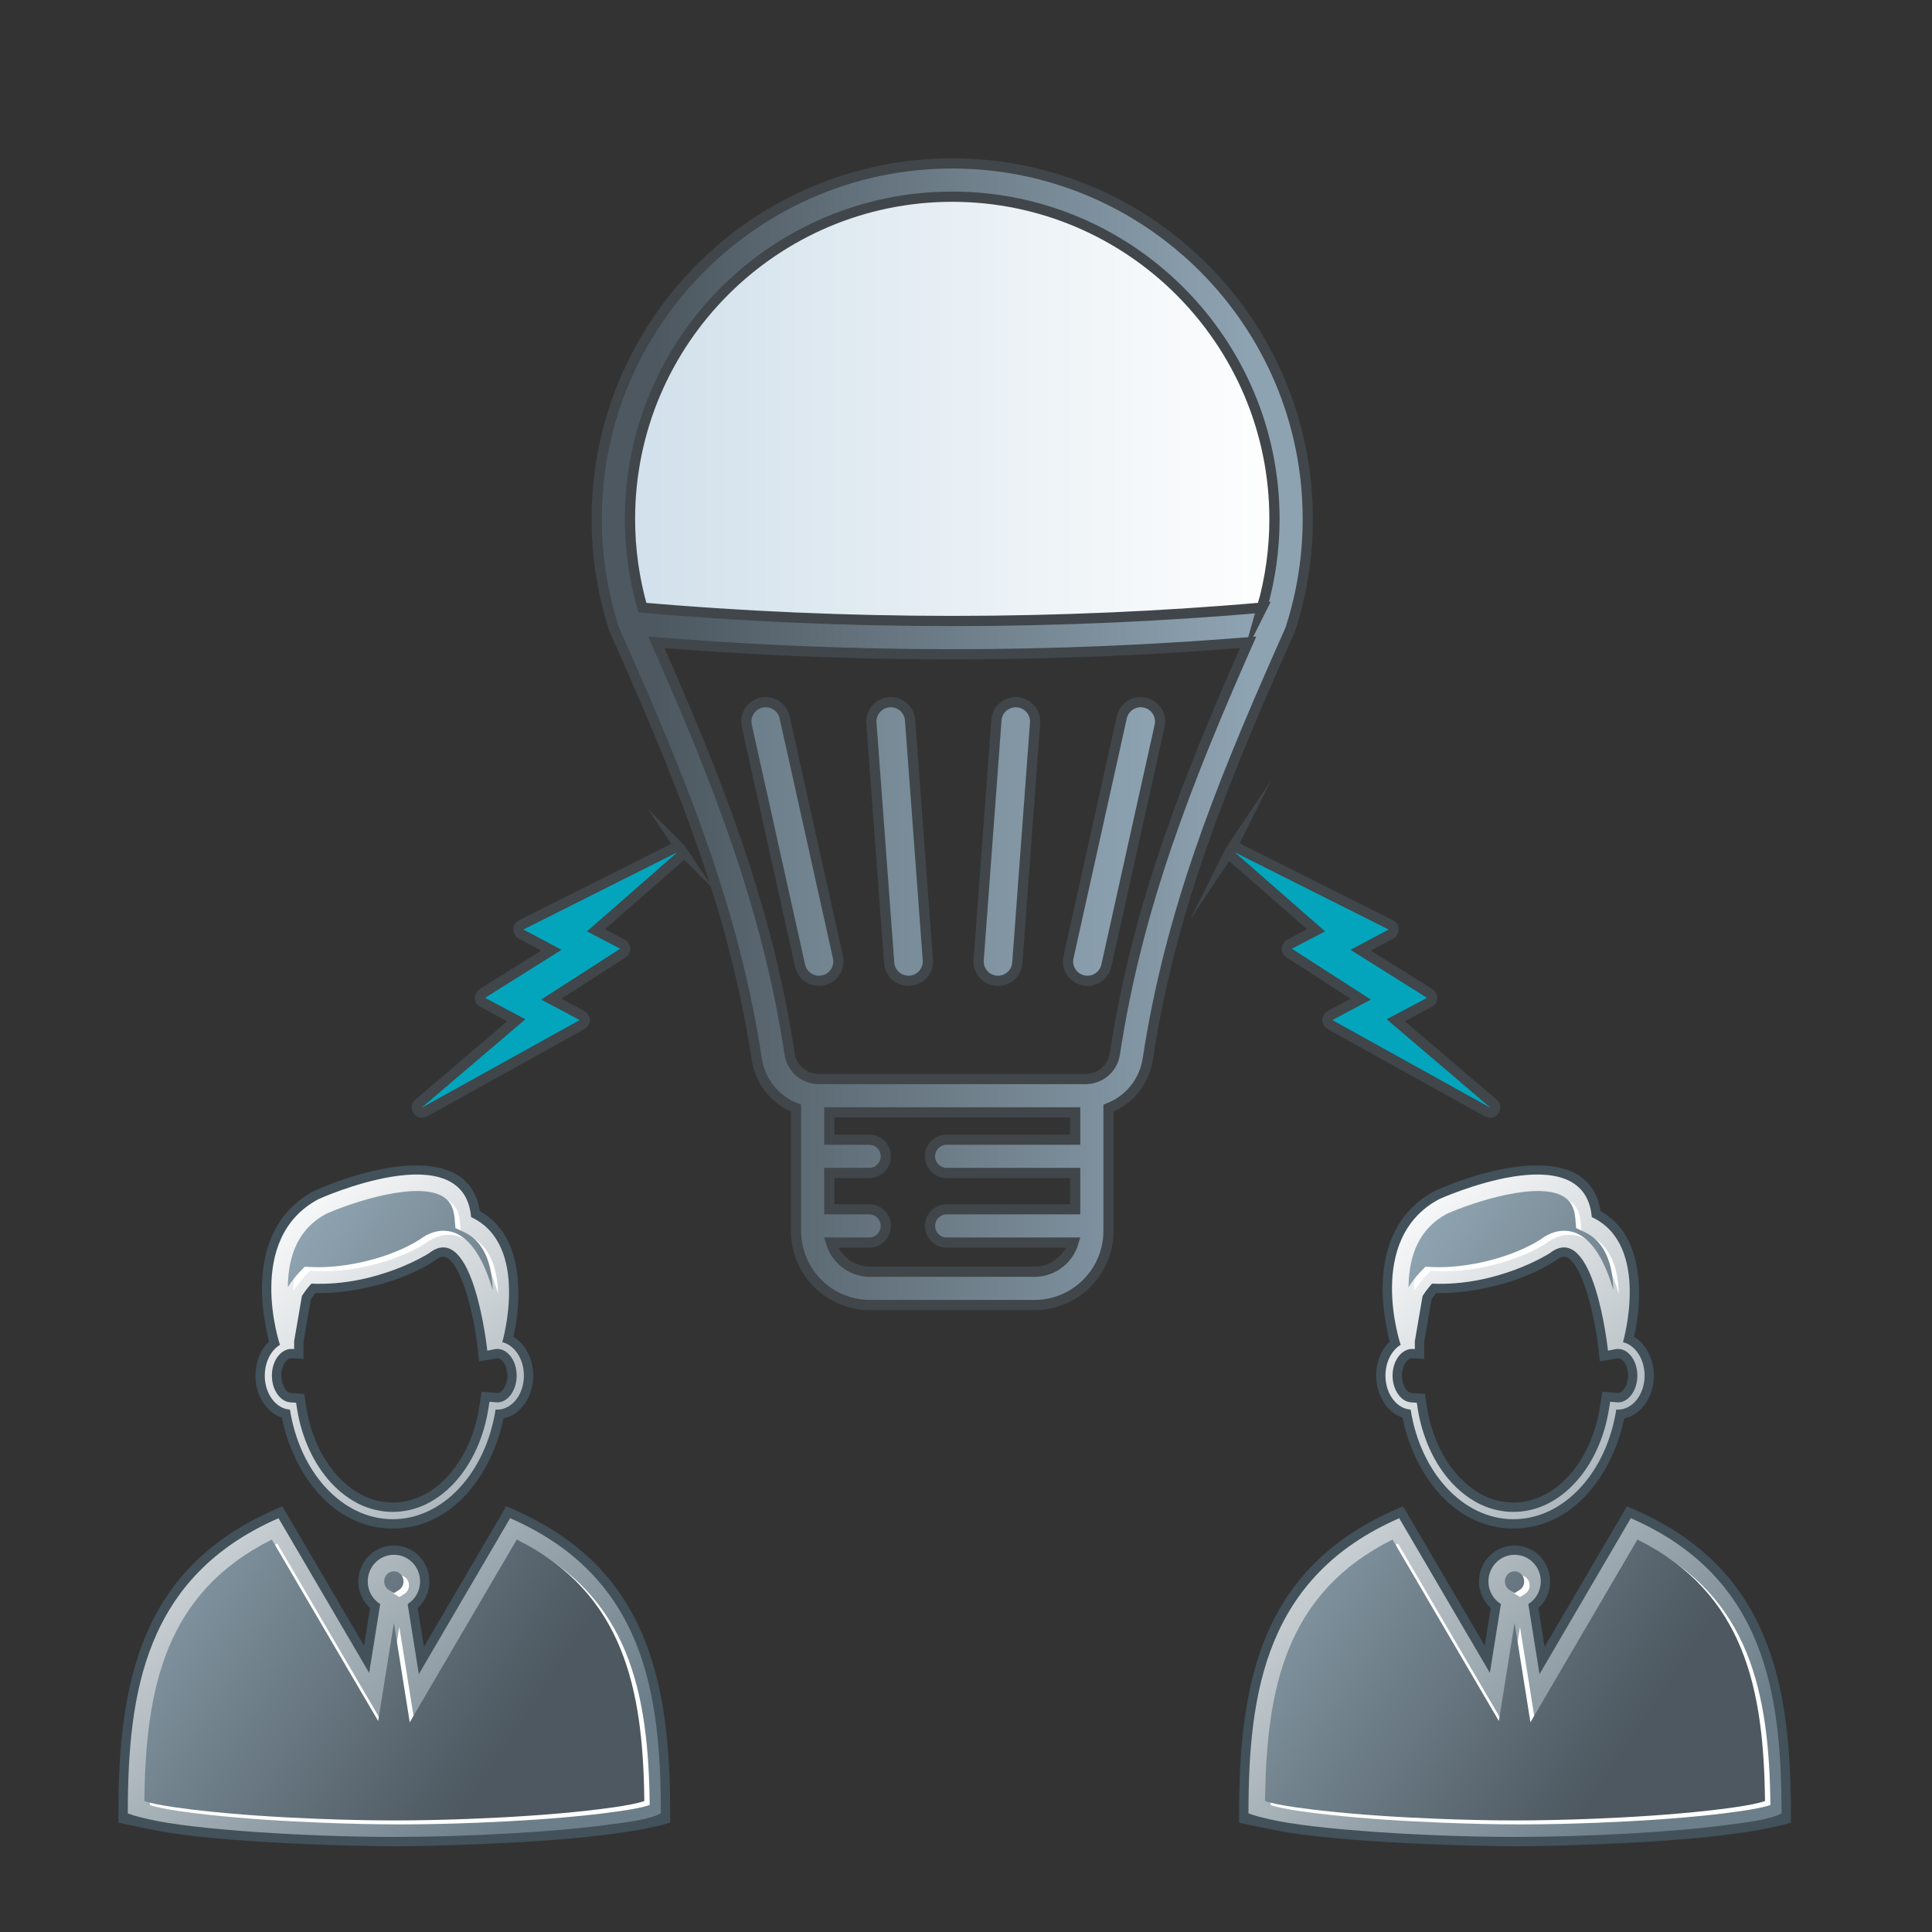 <?xml version="1.0" encoding="UTF-8"?>
<!DOCTYPE svg PUBLIC "-//W3C//DTD SVG 1.0//EN" "http://www.w3.org/TR/2001/REC-SVG-20010904/DTD/svg10.dtd">
<svg xmlns="http://www.w3.org/2000/svg" xml:space="preserve" width="80px" height="80px" version="1.0" shape-rendering="geometricPrecision" text-rendering="geometricPrecision" image-rendering="optimizeQuality" fill-rule="evenodd" clip-rule="evenodd"
viewBox="0 0 9450 9450"
 xmlns:xlink="http://www.w3.org/1999/xlink"
 enable-background="new 0 0 512 512">
 <rect x="0" y="0" width="9450" height="9450" fill="#333333" stroke="none"/>
 <defs>
    <linearGradient id="id0" gradientUnits="userSpaceOnUse" x1="2982.1" y1="8546.8" x2="875.3" y2="6183.3">
     <stop offset="0" stop-opacity="1" stop-color="#6C7E89"/>
     <stop offset="0.012" stop-opacity="1" stop-color="#6C7E89"/>
     <stop offset="0.988" stop-opacity="1" stop-color="#FEFEFE"/>
     <stop offset="1" stop-opacity="1" stop-color="#FEFEFE"/>
    </linearGradient>
    <linearGradient id="id1" gradientUnits="userSpaceOnUse" x1="2963.1" y1="8049.7" x2="894.2" y2="6680.1">
     <stop offset="0" stop-opacity="1" stop-color="#4D5860"/>
     <stop offset="0.051" stop-opacity="1" stop-color="#4D5860"/>
     <stop offset="0.949" stop-opacity="1" stop-color="#8EA3B0"/>
     <stop offset="1" stop-opacity="1" stop-color="#8EA3B0"/>
    </linearGradient>
    <linearGradient id="id2" gradientUnits="userSpaceOnUse" x1="8463.7" y1="8546.8" x2="6356.9" y2="6183.3">
     <stop offset="0" stop-opacity="1" stop-color="#6C7E89"/>
     <stop offset="0.012" stop-opacity="1" stop-color="#6C7E89"/>
     <stop offset="0.988" stop-opacity="1" stop-color="#FEFEFE"/>
     <stop offset="1" stop-opacity="1" stop-color="#FEFEFE"/>
    </linearGradient>
    <linearGradient id="id3" gradientUnits="userSpaceOnUse" x1="8444.7" y1="8049.7" x2="6375.9" y2="6680.1">
     <stop offset="0" stop-opacity="1" stop-color="#4D5860"/>
     <stop offset="0.051" stop-opacity="1" stop-color="#4D5860"/>
     <stop offset="0.949" stop-opacity="1" stop-color="#8EA3B0"/>
     <stop offset="1" stop-opacity="1" stop-color="#8EA3B0"/>
    </linearGradient>
    <linearGradient id="id4" gradientUnits="userSpaceOnUse" x1="3210.4" y1="4209.8" x2="6105" y2="4209.8">
     <stop offset="0" stop-opacity="1" stop-color="#4D5860"/>
     <stop offset="1" stop-opacity="1" stop-color="#8EA3B2"/>
    </linearGradient>
    <linearGradient id="id5" gradientUnits="userSpaceOnUse" x1="3081.5" y1="1999.8" x2="6233.8" y2="1999.8">
     <stop offset="0" stop-opacity="1" stop-color="#D1E0EB"/>
     <stop offset="1" stop-opacity="1" stop-color="#FEFEFE"/>
    </linearGradient>
    <linearGradient id="id6" gradientUnits="userSpaceOnUse" x1="3650.5" y1="4116" x2="5674.5" y2="4116">
     <stop offset="0" stop-opacity="1" stop-color="#6C7E89"/>
     <stop offset="1" stop-opacity="1" stop-color="#8EA3B2"/>
    </linearGradient>
 </defs>
 <g id="Слой_x0020_1">
  <g id="_910500736">
   <path fill="#42515A" d="M2938.2 8977.3c-339,41.5 -848.6,53.5 -1009.5,53.5 -173.1,0 -749.7,-13.7 -1083.4,-63.4 -89.3,-13.1 -177.6,-34.2 -266.2,-51.9l0 -45.8c0,-648.6 111.7,-1199.7 764.7,-1485.7l37.2 -16.3 399.5 681.7 29.4 -183.8c-36.2,-33.1 -57.3,-80.4 -57.3,-130.3 0,-96.4 77,-176 173.9,-176 97.1,0 173.9,79.5 173.9,176 0,50 -20.8,97.3 -57.2,130.3l30.3 189.6 402.7 -687.5 37.2 16.2c653.2,286 764.8,837.1 764.8,1485.7l0 45.9c-114.1,32.7 -225.9,47.8 -339.9,61.8l-0.1 0zm-1559.6 -2043.7l0 0c-83,-26 -129.3,-119.6 -129.3,-205.2 0,-60.7 22.1,-124.3 66.4,-166.5 -6.8,-22.5 -10.2,-45.7 -12.9,-58.7 -14.3,-68.6 -22.3,-139.5 -21.5,-209.7 2.1,-197.1 74.3,-372.8 255.8,-468.8l1.3 -0.6 1.3 -0.6c216.9,-98.1 751.5,-261.7 807.3,100.2 57.4,32.1 102.1,78.7 133.4,137.8 69,130.6 66.1,327.3 30.7,476.8 63.6,37.8 97.2,117 97.2,190.2 0,91.1 -53.2,191.1 -145.5,209.2 -53.9,266.9 -246.3,538.9 -541.7,538.9 -296.8,0 -489.5,-275 -542.5,-543l0 0zm164.4 -608.7l0 0c-8,9.8 -15.8,20.6 -22.6,30.7l-35.8 208.3 0 83.2 -59.7 -3.4c-11.6,0 -22.1,9.2 -28.6,17.4 -14.7,19 -20.6,43.9 -20.6,67.5 0,25.7 14.7,82.8 47.7,84.9l64.8 4.4 9.7 64.3c19.3,123.1 70.3,247.6 155.7,339.7 36,38.8 77.9,71.8 125.5,94.7 44.8,21.2 92.4,32.7 141.9,32.7 49.5,0 97.2,-11.5 141.9,-32.7 47.8,-22.9 89.8,-55.9 125.8,-94.8 85.4,-92 136.4,-216.9 155.3,-340l11.9 -74.3 76.7 5.8 0.7 0.2c11.3,-0.2 21.2,-9.2 27.7,-17.6 14.6,-18.8 20.8,-44 20.8,-67.4 0,-23.7 -6.1,-48.7 -20.8,-67.5 -6.5,-8.4 -16.6,-17.4 -28,-17.4 -1.4,0 -3,0.1 -4.5,0.4l-29.7 5.9 -55.4 8.8 -4.9 -47.8c-9.1,-85.7 -26.9,-179.5 -50.1,-262.2 -13,-46.5 -57.6,-188.2 -112.6,-200.8 -17.1,-3.9 -35.9,8 -48.7,18l-1.5 1.3 -1.7 1.1c-156.8,101.3 -392.8,159.9 -580.3,156.8l-0.6 -0.2z"/>
   <path fill="url(#id0)" d="M2495.1 7426l-446.5 762.6 -54.6 -342.7c36.6,-22.8 60.8,-64 60.8,-110.8 0,-71.9 -57.1,-130.2 -128,-130.2 -70.8,0 -128.1,58.3 -128.1,130.2 0,46.8 24.3,87.9 61,110.8l-53.9 336.7 -443.4 -756.6c-652.5,285.6 -737.3,849 -737.3,1443.8 31.8,12.3 67.5,20.5 102.7,28.7 218.2,51 774.6,86.5 1201.1,86.5 348.3,0 783.5,-23.8 1049.9,-60.3 77.5,-10.6 196.9,-23.7 253.7,-55 0,-594.8 -84.8,-1158.2 -737.4,-1443.9l0 0.2zm-1200.1 -697.4l0 0c0,89.1 54.5,161.8 123.3,166.2 47.8,306.1 254.9,536.1 502.8,536.1 248.2,0 455.3,-230.2 503,-536.4 2.6,0.2 5.6,0.3 8.6,0.3 71.4,0 129.9,-74.1 129.9,-166.4 0,-81.3 -45.9,-149.1 -106,-163.5l0.3 0c0,0 138.8,-476.2 -152.5,-611.6 -35.5,-410.1 -745.9,-88.2 -745.9,-88.2 -364.9,193.1 -189.1,712.8 -189.1,712.8l0.2 0c-44,26.6 -74.4,83.9 -74.4,150.4l-0.2 0.3zm129.9 -130.6l0 0c1,0 2.4,0 3.6,0.2l10.3 0.5 0 -38.6 38.1 -221.6c23.9,-36.8 46.1,-59.8 46.1,-59.8 323,14.1 575.4,-148.7 575.4,-148.7 217.3,-170.1 285.1,476.2 285.1,476.2l6.8 -1 28.8 -5.8c4.4,-0.8 8.9,-1.4 13.5,-1.4 23.9,0 46.5,12.6 64.2,35.1 19.7,25.3 30.3,59.1 30.3,95.6 0,36.5 -10.7,70.5 -30.3,95.5 -17.5,22.7 -40.3,35.3 -64.2,35.3 -1.7,0 -3.6,0 -6,-0.5l-32.5 -2.5 -5.1 32.7c-22.1,142.3 -81.3,271.6 -167,364 -41.8,45.4 -88.9,80.6 -139.5,105 -51.6,24.6 -106.1,37 -161.7,37 -55.3,0 -109.6,-12.4 -161.5,-37 -50.4,-24.4 -97.2,-59.6 -139.4,-104.9 -85.6,-92.5 -144.9,-221.7 -167.2,-363.9l-4.3 -28.1 -28.1 -2c-50,-3.2 -90.4,-61.7 -90.4,-130.6 0,-36.5 10.7,-70.3 30.4,-95.6 18,-22.5 41,-35 64.6,-35l0 -0.1z"/>
   <path fill="white" d="M2554.2 7549.8l-523.5 893.8 -77.5 -486.2 -76.7 480 -520.2 -887.6c-524,261.6 -617.6,731.4 -623.5,1279.1 62.7,22.6 231.7,41.7 280.3,47 187.6,20.8 378,32.2 566.6,39.7 125.1,5 250.5,8 375.6,8 125.3,0 250.5,-3 375.6,-8 188.6,-7.5 379,-18.9 566.6,-39.7 48.5,-5.4 218,-24.5 280.4,-47.1 -5.9,-547.9 -99.6,-1017.6 -623.6,-1279.2l-0.1 0.2zm-601 262l0 0 24.5 -15.3c14.4,-9.1 22.6,-25 22.6,-42 0,-26.5 -20.2,-49.3 -47.2,-49.3 -26.9,0 -47.1,23 -47.1,49.3 0,17 8.3,33 22.7,42l24.4 15.1 0.1 0.2zm483.2 -1481.9l0 0c-2.4,-119 -37.1,-236 -139.7,-283.7l-42.4 -19.7 -4 -46.5c-3.2,-37.6 -14.1,-74.7 -44.8,-98.9 -119.4,-94 -459.7,20.2 -584.8,76.4 -134.8,72.4 -182.8,203 -186,349.3 0,3 -0.2,5.9 -0.2,9l1.3 -1.9c15.9,-24.5 35.7,-51.4 56.2,-72.4l25.3 -26 36.2 1.6c165.1,7.2 383.2,-44.5 525.5,-134.3 44,-33.4 96.2,-51.8 151.7,-39.1 102.1,23.4 166.4,150.9 205.8,286.1l-0.1 0.1z"/>
   <path fill="url(#id1)" d="M2527.7 7530.4l-523.5 893.8 -77.6 -486.2 -76.8 480 -520.1 -887.6c-524.1,261.6 -617.6,731.4 -623.5,1279.1 62.7,22.6 231.7,41.7 280.3,47.1 187.6,20.7 378,32.3 566.6,39.8 125.1,4.9 250.4,7.9 375.8,7.9 125.1,0 250.4,-3 375.5,-7.9 188.6,-7.5 379,-19.1 566.6,-39.8 48.6,-5.4 217.9,-24.5 280.5,-47.1 -6,-548 -99.6,-1017.5 -623.7,-1279.1l-0.1 0zm-601.1 262l0 0 24.5 -15.3c14.6,-8.9 22.6,-25 22.6,-42 0,-26.5 -20.2,-49.4 -47.2,-49.4 -26.9,0 -47.3,22.9 -47.3,49.4 0,17 8.4,33.1 23,42l24.4 15.3 0 0zm483.2 -1482l0 0c-2.6,-119 -37.1,-236 -139.7,-283.7l-42.4 -19.7 -4 -46.7c-3.2,-37.6 -14.1,-74.7 -44.8,-98.9 -119.3,-93.8 -459.7,20.3 -584.8,76.4 -134.8,72.4 -182.9,203.1 -186,349.3 0,3 -0.2,6.1 -0.2,9.1l1.3 -2c15.9,-24.5 35.7,-51.2 56.2,-72.3l25.3 -26 36.2 1.7c165.1,7.2 383.2,-44.5 525.5,-134.4 44,-33.4 96.4,-51.7 151.7,-39.1 102.1,23.5 166.4,150.8 205.8,286.1l-0.1 0.2z"/>
  </g>
  <g id="_910499584">
   <path fill="#42515A" d="M8419.9 8977.3c-339,41.5 -848.7,53.5 -1009.5,53.5 -173.2,0 -749.8,-13.7 -1083.5,-63.4 -89.3,-13.1 -177.6,-34.2 -266.1,-51.9l0 -45.8c0,-648.6 111.6,-1199.7 764.7,-1485.7l37.2 -16.3 399.4 681.7 29.4 -183.8c-36.2,-33.1 -57.3,-80.4 -57.3,-130.3 0,-96.4 77,-176 173.9,-176 97.1,0 173.9,79.5 173.9,176 0,50 -20.8,97.3 -57.1,130.3l30.2 189.6 402.7 -687.5 37.2 16.2c653.2,286 764.9,837.1 764.9,1485.7l0 45.9c-114.2,32.7 -226,47.8 -340,61.8l0 0zm-1559.6 -2043.7l0 0c-83.1,-26 -129.3,-119.6 -129.3,-205.2 0,-60.7 22,-124.3 66.3,-166.5 -6.8,-22.5 -10.2,-45.7 -12.8,-58.7 -14.3,-68.6 -22.4,-139.5 -21.6,-209.7 2.2,-197.1 74.3,-372.8 255.8,-468.8l1.3 -0.6 1.3 -0.6c216.9,-98.1 751.6,-261.7 807.3,100.2 57.5,32.1 102.1,78.7 133.4,137.8 69.1,130.6 66.1,327.3 30.7,476.8 63.7,37.8 97.2,117 97.2,190.2 0,91.1 -53.2,191.1 -145.4,209.2 -53.9,266.9 -246.4,538.9 -541.8,538.9 -296.8,0 -489.5,-275 -542.4,-543l0 0zm164.4 -608.7l0 0c-8.1,9.8 -15.9,20.6 -22.7,30.7l-35.7 208.3 0 83.2 -59.7 -3.4c-11.7,0 -22.1,9.2 -28.6,17.4 -14.7,19 -20.7,43.9 -20.7,67.5 0,25.7 14.7,82.8 47.7,84.9l64.8 4.4 9.8 64.3c19.2,123.1 70.3,247.6 155.6,339.7 36.1,38.8 77.9,71.8 125.5,94.7 44.8,21.2 92.4,32.7 141.9,32.7 49.5,0 97.2,-11.5 141.9,-32.7 47.9,-22.9 89.9,-55.9 125.8,-94.8 85.5,-92 136.4,-216.9 155.3,-340l11.9 -74.3 76.7 5.8 0.7 0.2c11.3,-0.2 21.2,-9.2 27.7,-17.6 14.6,-18.8 20.8,-44 20.8,-67.4 0,-23.7 -6,-48.7 -20.8,-67.5 -6.5,-8.4 -16.5,-17.4 -28,-17.4 -1.4,0 -2.9,0.1 -4.5,0.4l-29.7 5.9 -55.3 8.8 -5 -47.8c-9,-85.7 -26.9,-179.5 -50.1,-262.2 -13,-46.5 -57.5,-188.2 -112.6,-200.8 -17.1,-3.9 -35.9,8 -48.6,18l-1.6 1.3 -1.7 1.1c-156.8,101.3 -392.8,159.9 -580.2,156.8l-0.6 -0.2z"/>
   <path fill="url(#id2)" d="M7976.7 7426l-446.5 762.6 -54.6 -342.7c36.7,-22.8 60.9,-64 60.9,-110.8 0,-71.9 -57.2,-130.2 -128.1,-130.2 -70.7,0 -128,58.3 -128,130.2 0,46.8 24.3,87.9 60.9,110.8l-53.9 336.7 -443.4 -756.6c-652.5,285.6 -737.3,849 -737.3,1443.8 31.9,12.3 67.5,20.5 102.8,28.7 218.1,51 774.6,86.5 1201,86.5 348.3,0 783.5,-23.8 1049.9,-60.3 77.6,-10.6 197,-23.7 253.7,-55 0,-594.8 -84.7,-1158.2 -737.4,-1443.9l0 0.2zm-1200 -697.4l0 0c0,89.1 54.4,161.8 123.2,166.2 47.8,306.1 255,536.1 502.8,536.1 248.2,0 455.3,-230.2 503,-536.4 2.7,0.2 5.7,0.3 8.6,0.3 71.5,0 129.9,-74.1 129.9,-166.4 0,-81.3 -45.8,-149.1 -106,-163.5l0.3 0c0,0 138.8,-476.2 -152.5,-611.6 -35.5,-410.1 -745.9,-88.2 -745.9,-88.2 -364.9,193.1 -189,712.8 -189,712.8l0.1 0c-44,26.6 -74.4,83.9 -74.4,150.4l-0.1 0.3zm129.9 -130.6l0 0c0.9,0 2.4,0 3.5,0.2l10.3 0.5 0 -38.6 38.1 -221.6c23.9,-36.8 46.1,-59.8 46.1,-59.8 323,14.1 575.4,-148.7 575.4,-148.7 217.3,-170.1 285.1,476.2 285.1,476.2l6.8 -1 28.9 -5.8c4.4,-0.8 8.9,-1.4 13.4,-1.4 23.9,0 46.6,12.6 64.3,35.1 19.6,25.3 30.2,59.1 30.2,95.6 0,36.5 -10.7,70.5 -30.2,95.5 -17.6,22.7 -40.4,35.3 -64.3,35.3 -1.7,0 -3.5,0 -5.9,-0.5l-32.6 -2.5 -5.1 32.7c-22,142.3 -81.3,271.6 -166.9,364 -41.9,45.4 -89,80.6 -139.5,105 -51.7,24.6 -106.1,37 -161.7,37 -55.3,0 -109.7,-12.4 -161.6,-37 -50.4,-24.4 -97.2,-59.6 -139.4,-104.9 -85.6,-92.5 -144.8,-221.7 -167.2,-363.9l-4.2 -28.1 -28.2 -2c-49.9,-3.2 -90.4,-61.7 -90.4,-130.6 0,-36.5 10.8,-70.3 30.4,-95.6 18,-22.5 41.1,-35 64.7,-35l0 -0.1z"/>
   <path fill="white" d="M8035.9 7549.8l-523.5 893.8 -77.6 -486.2 -76.6 480 -520.3 -887.6c-524,261.6 -617.5,731.4 -623.5,1279.1 62.7,22.6 231.8,41.7 280.3,47 187.6,20.8 378,32.2 566.7,39.7 125,5 250.4,8 375.6,8 125.2,0 250.4,-3 375.5,-8 188.6,-7.5 379,-18.9 566.6,-39.7 48.6,-5.4 218.1,-24.5 280.5,-47.1 -6,-547.9 -99.6,-1017.6 -623.7,-1279.2l0 0.2zm-601.1 262l0 0 24.5 -15.3c14.4,-9.1 22.7,-25 22.7,-42 0,-26.5 -20.3,-49.3 -47.3,-49.3 -26.9,0 -47.1,23 -47.1,49.3 0,17 8.3,33 22.8,42l24.3 15.1 0.1 0.2zm483.2 -1481.9l0 0c-2.4,-119 -37,-236 -139.6,-283.7l-42.5 -19.7 -3.9 -46.5c-3.3,-37.6 -14.2,-74.7 -44.9,-98.9 -119.4,-94 -459.7,20.2 -584.7,76.4 -134.9,72.4 -182.8,203 -186.1,349.3 0,3 -0.1,5.9 -0.1,9l1.3 -1.9c15.8,-24.5 35.6,-51.4 56.1,-72.4l25.4 -26 36.2 1.6c165.1,7.2 383.1,-44.5 525.4,-134.3 44.1,-33.4 96.3,-51.8 151.7,-39.1 102.2,23.4 166.4,150.9 205.9,286.1l-0.2 0.1z"/>
   <path fill="url(#id3)" d="M8009.3 7530.4l-523.5 893.8 -77.5 -486.2 -76.9 480 -520.1 -887.6c-524,261.6 -617.5,731.4 -623.5,1279.1 62.7,22.6 231.8,41.7 280.3,47.1 187.6,20.7 378,32.3 566.6,39.8 125.1,4.9 250.5,7.9 375.8,7.9 125.1,0 250.5,-3 375.5,-7.9 188.6,-7.5 379.1,-19.1 566.7,-39.8 48.5,-5.4 217.9,-24.5 280.4,-47.1 -5.9,-548 -99.6,-1017.5 -623.7,-1279.1l-0.1 0zm-601 262l0 0 24.4 -15.3c14.6,-8.9 22.7,-25 22.7,-42 0,-26.5 -20.3,-49.4 -47.3,-49.4 -26.9,0 -47.2,22.9 -47.2,49.4 0,17 8.3,33.1 22.9,42l24.5 15.3 0 0zm483.1 -1482l0 0c-2.5,-119 -37,-236 -139.6,-283.7l-42.5 -19.7 -3.9 -46.7c-3.3,-37.6 -14.2,-74.7 -44.9,-98.9 -119.2,-93.8 -459.7,20.3 -584.7,76.4 -134.9,72.4 -182.9,203.1 -186.1,349.3 0,3 -0.1,6.1 -0.1,9.1l1.3 -2c15.8,-24.5 35.6,-51.2 56.1,-72.3l25.4 -26 36.2 1.7c165.1,7.2 383.1,-44.5 525.5,-134.4 44,-33.4 96.3,-51.7 151.6,-39.1 102.2,23.5 166.4,150.8 205.9,286.1l-0.2 0.2z"/>
  </g>
  <g id="_910516480">
   <path fill="url(#id4)" fill-rule="nonzero" stroke="#40464A" stroke-width="50" stroke-miterlimit="22.926" d="M6101.4 3149.9c-0.8,1.8 -1.6,3.7 -2.4,5.5 -0.1,0.1 -0.1,0.2 -0.2,0.4 -291,660.2 -536.2,1278.1 -645.6,1998.7 -9.8,64.4 -59.4,112.7 -121.6,121.7 -0.6,0.1 -1.2,0.1 -1.9,0.2 -3.6,0.5 -6.9,0.8 -9.9,1.1 -3.1,0.2 -6.1,0.4 -9.2,0.4l-1305.8 0c-3.1,0 -6.1,-0.2 -9.2,-0.4 -3,-0.3 -6.3,-0.6 -9.9,-1.1 -0.6,-0.1 -1.2,-0.1 -1.9,-0.2 -62.2,-9 -111.8,-57.3 -121.6,-121.7 -109.4,-720.6 -354.6,-1338.5 -645.6,-1998.7 -0.1,-0.2 -0.1,-0.3 -0.2,-0.4 -0.8,-1.8 -1.6,-3.7 -2.4,-5.5 -1.2,-2.8 -2.4,-5.5 -3.6,-8.2 12.9,1 25.9,1.9 38.8,3 27.4,2.1 54.9,4.2 82.3,6.2 35.6,2.7 71.2,5.3 106.8,7.7 27.6,1.9 55.2,3.7 82.9,5.5 35.5,2.2 71.1,4.4 106.7,6.4 27.6,1.6 55.2,3.2 82.9,4.7 35.8,1.9 71.6,3.6 107.5,5.3 27.3,1.3 54.6,2.6 81.9,3.7 36.6,1.6 73.2,3 109.8,4.3 26.5,0.9 53,2 79.6,2.8 38.3,1.2 76.6,2.2 114.9,3.2 24.8,0.6 49.6,1.3 74.4,1.9 42.5,0.9 85,1.5 127.5,2.1 20.7,0.3 41.3,0.7 61.9,0.9 126.3,1.3 252.7,1.3 379,0 20.1,-0.2 40.2,-0.6 60.3,-0.9 43.1,-0.6 86.1,-1.2 129.2,-2.2 24.3,-0.5 48.5,-1.2 72.7,-1.8 38.9,-1 77.9,-2 116.7,-3.2 26.1,-0.8 52.2,-1.8 78.3,-2.8 37,-1.3 74.1,-2.7 111.1,-4.3 27,-1.1 54,-2.4 80.9,-3.7 36.2,-1.7 72.3,-3.4 108.5,-5.3 27.4,-1.5 54.8,-3 82.2,-4.6 35.8,-2.1 71.5,-4.2 107.2,-6.5 27.5,-1.8 55.1,-3.6 82.6,-5.5 35.7,-2.4 71.4,-5 107.1,-7.7 27.3,-2 54.6,-4.1 81.8,-6.2 13.1,-1.1 26.1,-2 39.1,-3 -1.2,2.7 -2.4,5.4 -3.6,8.2zm-1443.7 -2350.7c-959,0 -1739.1,780.1 -1739.1,1739.1 0,180.3 27.6,358.2 82,529 0.2,0.5 0.4,1 0.6,1.6 0,0.3 0.2,0.7 0.2,1.1 0.3,0.9 0.5,1.7 0.7,2.6 0.6,1.7 1.2,3.4 1.8,5 0.4,1 0.7,1.9 1.1,2.9 0.2,0.5 0.4,0.9 0.6,1.4 18.2,40.9 36.2,81.5 54.1,122 289.6,656 534,1267.5 641.4,1975.1 17.1,112.8 92.1,202.6 192.3,241.2l0 600.9c0,199.8 162.5,362.4 362.3,362.4l804 0c199.8,0 362.3,-162.6 362.3,-362.4l0 -600.9c100.2,-38.7 175.2,-128.4 192.3,-241.2 107.4,-707.1 351.5,-1318.3 640.8,-1973.8 18.1,-40.9 36.3,-81.9 54.7,-123.3 1.4,-3.1 2.5,-6.2 3.5,-9.3 0.2,-0.9 0.4,-1.7 0.7,-2.6 0.1,-0.4 0.2,-0.8 0.3,-1.2 54.8,-171.2 82.5,-349.6 82.5,-530.5 0,-959 -780.1,-1739.1 -1739.1,-1739.1zm601.3 5115.7l-628.6 0c-45,0 -81.5,36.5 -81.5,81.5 0,45 36.5,81.4 81.5,81.4l620.3 0c-24.5,82.4 -100.8,142.6 -191,142.6l-804 0c-90.2,0 -166.5,-60.2 -191,-142.6l186.5 0c45,0 81.5,-36.4 81.5,-81.4 0,-45 -36.5,-81.5 -81.5,-81.5l-194.8 0 0 -177.5 194.8 0c45,0 81.5,-36.5 81.5,-81.5 0,-45 -36.5,-81.5 -81.5,-81.5l-194.8 0 0 -133.5 1202.6 0 0 133.5 -628.6 0c-45,0 -81.5,36.5 -81.5,81.5 0,45 36.5,81.5 81.5,81.5l628.6 0 0 177.5z"/>
   <path fill="url(#id5)" fill-rule="nonzero" stroke="#40464A" stroke-width="50" stroke-miterlimit="22.926" d="M6173.2 2972.2c-27.1,2.4 -54.2,4.6 -81.3,6.8 -29.9,2.4 -59.7,4.9 -89.6,7.2 -34.3,2.6 -68.6,5 -103,7.4 -29.5,2.1 -59,4.3 -88.5,6.2 -34.8,2.3 -69.7,4.3 -104.6,6.3 -29.1,1.8 -58.1,3.6 -87.2,5.2 -35.6,1.9 -71.2,3.6 -106.8,5.3 -28.4,1.3 -56.8,2.9 -85.2,4.1 -36.6,1.6 -73.3,2.9 -110,4.2 -27.4,1 -54.8,2.2 -82.2,3.1 -38.5,1.3 -77.1,2.2 -115.6,3.2 -25.6,0.7 -51.1,1.5 -76.7,2 -42.8,1 -85.6,1.5 -128.4,2.2 -21.3,0.3 -42.7,0.8 -64,1 -64.1,0.7 -128.3,1.1 -192.4,1.1 -0.2,0 -0.3,0 -0.5,0 -64,0 -128,-0.4 -191.9,-1.1 -21.7,-0.2 -43.3,-0.7 -64.9,-1.1 -42.5,-0.6 -85,-1.1 -127.5,-2.1 -25.9,-0.5 -51.7,-1.4 -77.5,-2 -38.3,-1 -76.6,-1.9 -114.8,-3.2 -27.7,-0.9 -55.3,-2.1 -83,-3.1 -36.4,-1.3 -72.8,-2.6 -109.2,-4.2 -28.6,-1.2 -57.3,-2.8 -85.9,-4.2 -35.4,-1.7 -70.7,-3.3 -106.1,-5.2 -29.2,-1.6 -58.5,-3.4 -87.7,-5.2 -34.7,-2.1 -69.4,-4 -104.1,-6.3 -29.6,-1.9 -59.2,-4.1 -88.9,-6.2 -34.2,-2.4 -68.4,-4.8 -102.6,-7.4 -30,-2.3 -59.8,-4.8 -89.7,-7.2 -27.1,-2.2 -54.2,-4.4 -81.3,-6.8 -40.2,-140.7 -60.6,-286.4 -60.6,-433.9 0,-869.1 707.1,-1576.2 1576.1,-1576.2 869.1,0 1576.2,707.1 1576.2,1576.2 0,147.5 -20.3,293.2 -60.6,433.9z"/>
   <path fill="url(#id6)" fill-rule="nonzero" stroke="#40464A" stroke-width="50" stroke-miterlimit="22.926" d="M4098.6 4682.1l-260.7 -1173.4c-11.3,-51.1 -62,-83.4 -113.1,-72 -51.2,11.4 -83.4,62 -72.1,113.2l260.7 1173.3c9.8,44.3 49,74.4 92.5,74.4 6.8,0 13.7,-0.8 20.7,-2.3 51.1,-11.4 83.3,-62.1 72,-113.2zm439.8 13.6l-86.9 -1173.4c-3.9,-52.2 -49.2,-91.3 -101.6,-87.6 -52.2,3.9 -91.4,49.4 -87.6,101.6l86.9 1173.4c3.7,49.8 45.3,87.8 94.5,87.8 2.3,0 4.7,-0.1 7.1,-0.2 52.2,-3.9 91.4,-49.4 87.6,-101.6zm437 -1261c-52.3,-3.7 -97.8,35.4 -101.6,87.6l-86.9 1173.4c-3.9,52.2 35.3,97.7 87.6,101.6 2.3,0.1 4.7,0.2 7.1,0.2 49.2,0 90.8,-38 94.5,-87.8l86.8 -1173.4c3.9,-52.2 -35.3,-97.7 -87.5,-101.6zm624.8 2c-51.1,-11.4 -101.8,20.9 -113.2,72l-260.6 1173.4c-11.4,51.1 20.9,101.8 72,113.2 7,1.5 13.9,2.2 20.7,2.2 43.5,0 82.7,-30.1 92.5,-74.3l260.6 -1173.3c11.4,-51.2 -20.8,-101.8 -72,-113.2z"/>
  </g>
  <path fill="#03A5BD" fill-rule="nonzero" stroke="#40464A" stroke-width="50" stroke-miterlimit="22.926" d="M3332.4 4155.7c-7.1,-10.6 -21,-14.2 -32.4,-8.5l-750.4 376.8c-8.4,4.3 -13.8,12.9 -14,22.4 -0.1,9.5 5.1,18.2 13.5,22.7l147.8 78.5 -337.2 211.7c-7.7,4.8 -12.2,13.3 -11.9,22.4 0.4,9 5.5,17.2 13.5,21.4l164.2 87.3 -477.7 407.3c-9.9,8.4 -11.8,23 -4.4,33.7 4.9,7.1 12.8,10.9 20.9,10.9 4.1,0 8.4,-1 12.2,-3.1l770.6 -427.6c8.1,-4.5 13.1,-13.1 13,-22.4 -0.1,-9.3 -5.2,-17.8 -13.4,-22.2l-150.2 -79.8 350.3 -225.4c7.5,-4.9 12,-13.5 11.6,-22.5 -0.5,-9 -5.6,-17.1 -13.6,-21.3l-129.7 -67.6 413 -361.5c9.6,-8.4 11.4,-22.6 4.3,-33.2z"/>
  <path fill="#03A5BD" fill-rule="nonzero" stroke="#40464A" stroke-width="50" stroke-miterlimit="22.926" d="M6020.1 4155.7c7.1,-10.6 21,-14.2 32.4,-8.5l750.3 376.8c8.5,4.3 13.9,12.9 14,22.4 0.1,9.5 -5.1,18.2 -13.4,22.7l-147.8 78.5 337.2 211.7c7.6,4.8 12.2,13.3 11.8,22.4 -0.3,9 -5.4,17.2 -13.4,21.4l-164.2 87.3 477.7 407.3c9.9,8.4 11.8,23 4.4,33.7 -4.9,7.1 -12.8,10.9 -20.9,10.9 -4.2,0 -8.4,-1 -12.3,-3.1l-770.5 -427.6c-8.1,-4.5 -13.1,-13.1 -13,-22.4 0,-9.3 5.2,-17.8 13.4,-22.2l150.1 -79.8 -350.2 -225.4c-7.6,-4.9 -12,-13.5 -11.6,-22.5 0.4,-9 5.6,-17.1 13.6,-21.3l129.7 -67.6 -413 -361.5c-9.6,-8.4 -11.4,-22.6 -4.3,-33.2z"/>
 </g>
</svg>
